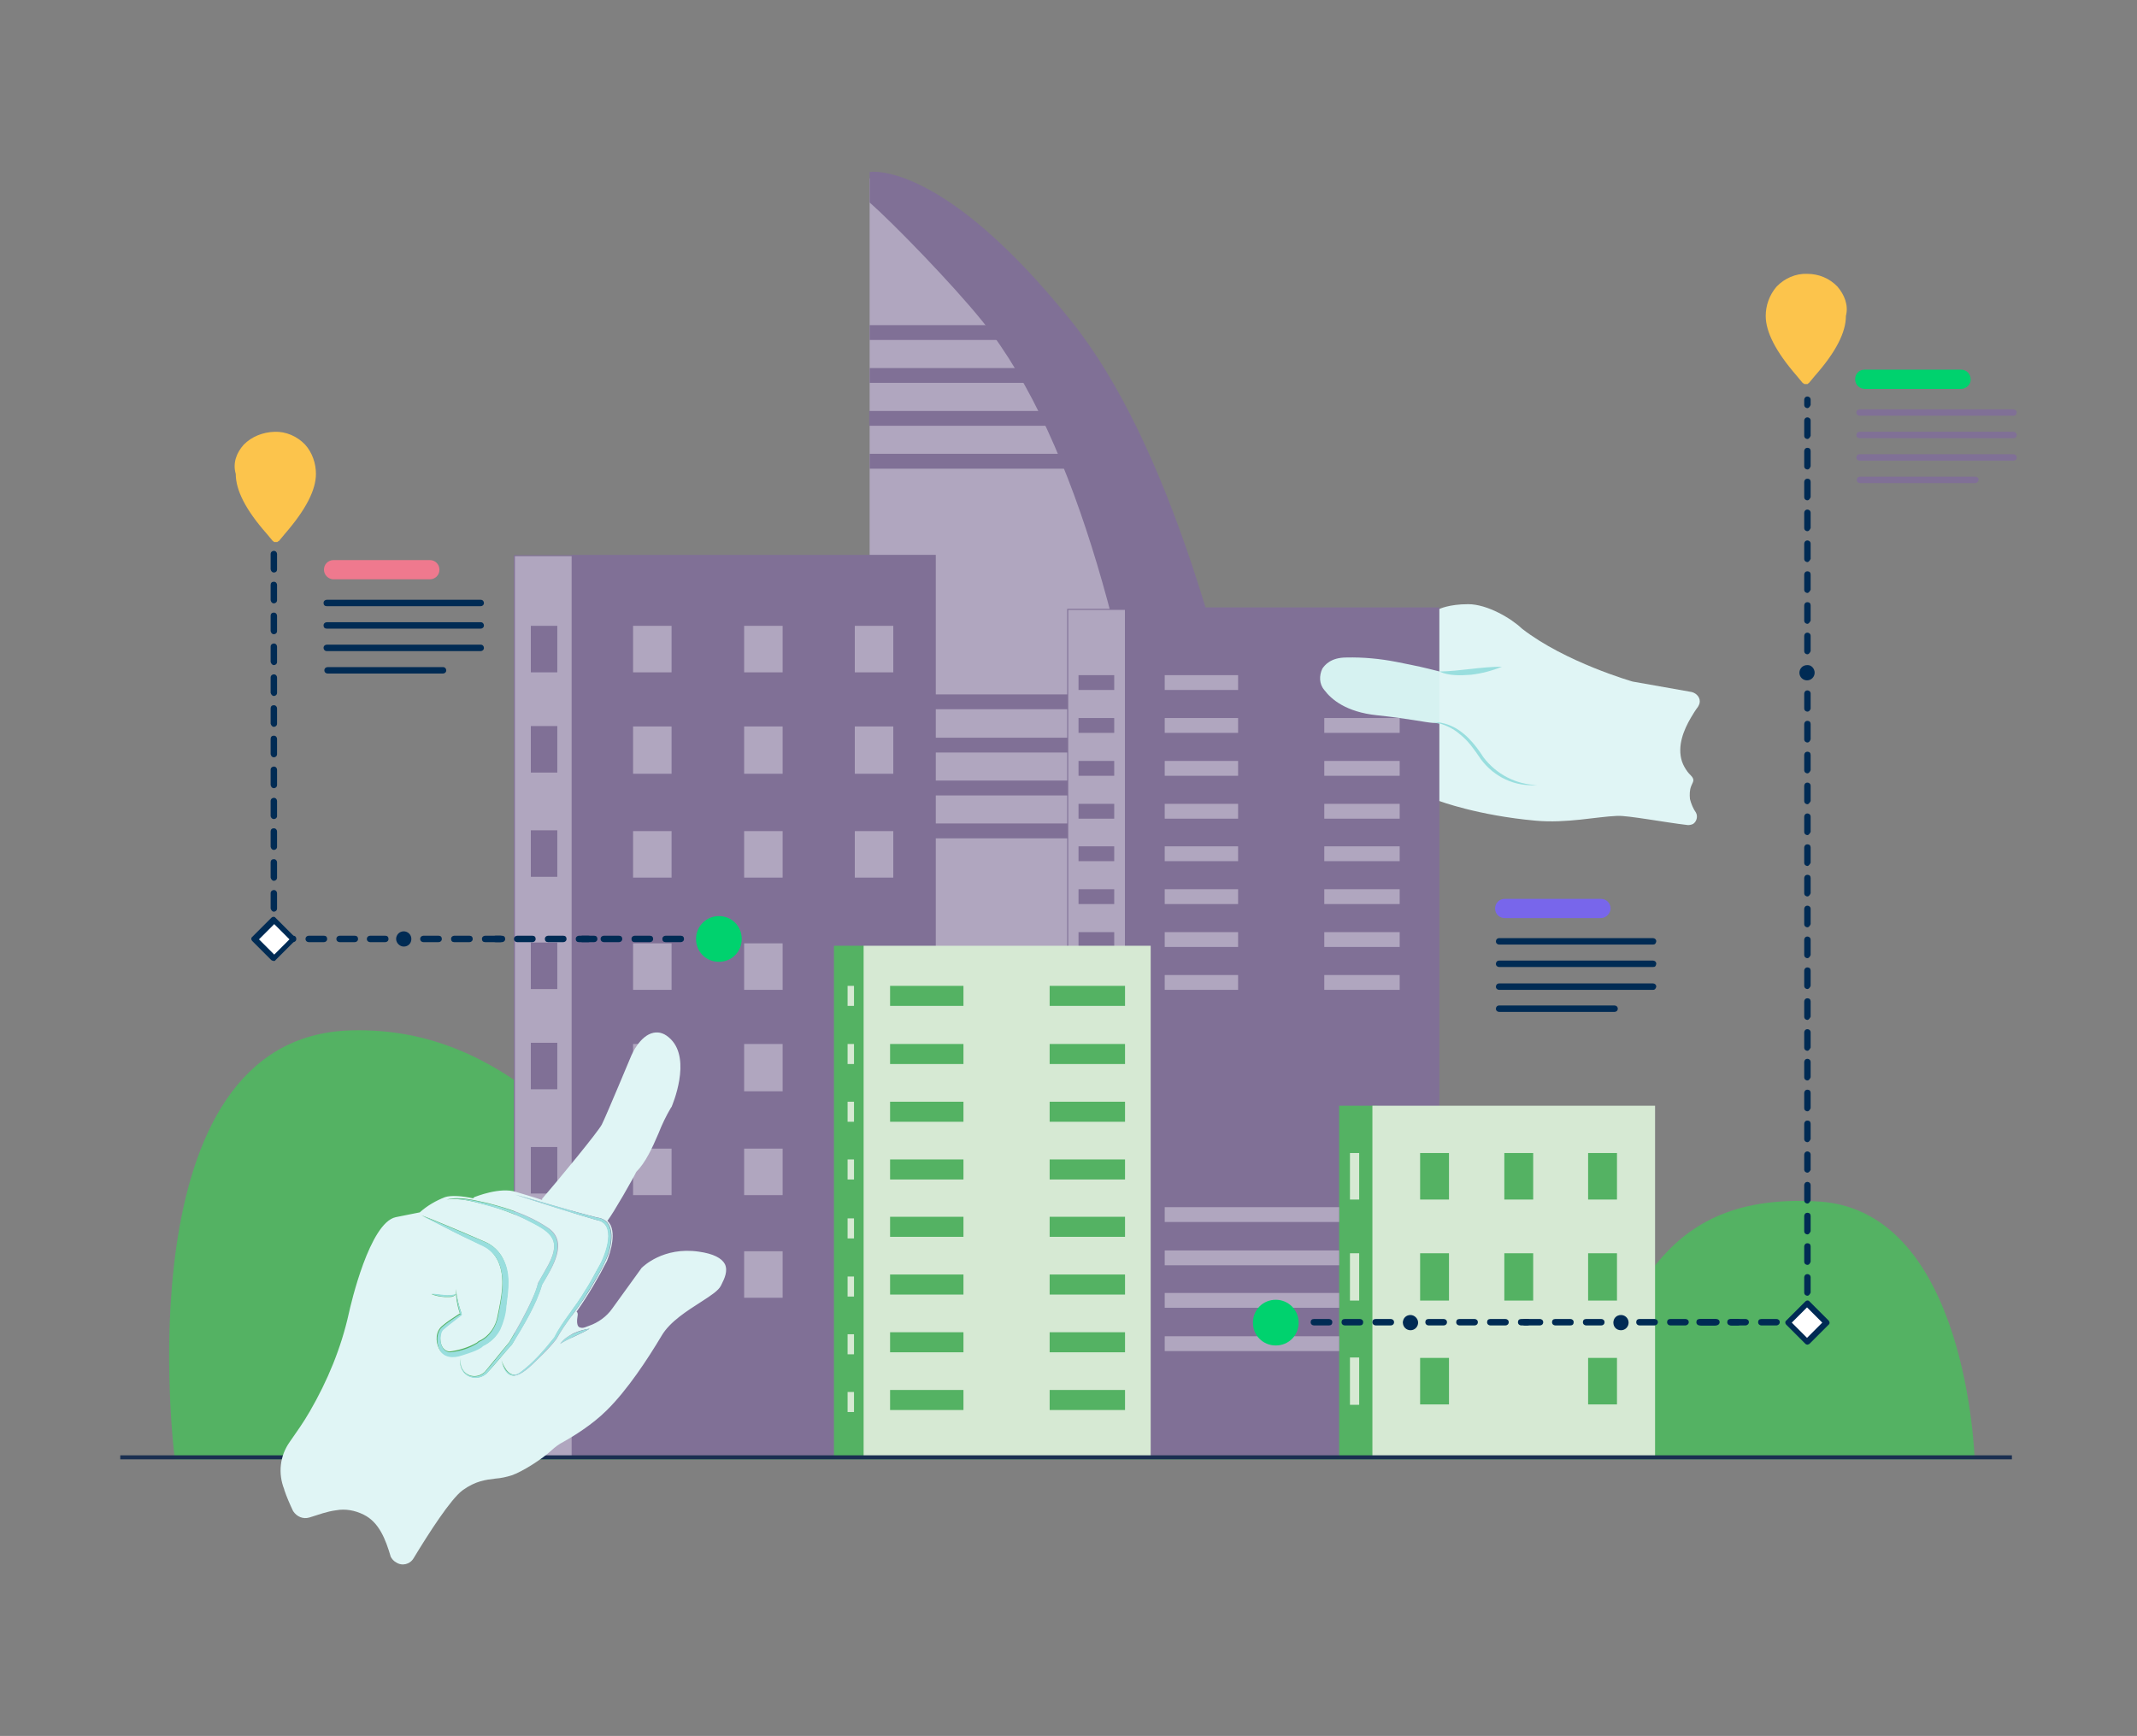 <?xml version="1.0" encoding="UTF-8"?> <svg xmlns="http://www.w3.org/2000/svg" xmlns:xlink="http://www.w3.org/1999/xlink" version="1.1" id="Layer_1" x="0px" y="0px" viewBox="0 0 533 433" style="enable-background:new 0 0 533 433;" xml:space="preserve"><rect x="0" y="0" width="533" height="433" fill="#808080" stroke="none"/> <style type="text/css"> .st0{display:none;} .st1{display:inline;fill:#D6F2F1;} .st2{display:inline;fill:#E0F5F5;} .st3{display:inline;fill:#99DEDE;} .st4{fill:#D6F2F1;} .st5{fill:#54B263;} .st6{fill:#B0A6BF;} .st7{fill:#807096;} .st8{clip-path:url(#SVGID_00000017517546003884487290000016539997102538743977_);fill:#002B54;} .st9{fill:#B0A6BF;stroke:#807096;stroke-width:0.25;stroke-miterlimit:10;} .st10{fill:#B0A6BF;stroke:#807096;stroke-width:0.25;stroke-miterlimit:10;} .st11{fill:#D6E9D3;} .st12{fill:#1A2F51;} .st13{fill:#7866EB;} .st14{fill:#002B54;} .st15{fill:#00D26E;} .st16{fill:#E0F5F5;} .st17{fill:#99DEDE;} .st18{fill:#99DFDD;} .st19{fill:#FCC44C;} .st20{fill:#FFFFFF;} .st21{fill:#EF798E;} .st22{display:inline;} </style> <g class="st0"> <path id="Path_1472_00000000187756245214154690000012086657124052360881_" class="st1" d="M115,350.1c0,0,7.7,0,10.2-6.4 c1.9-4.8,8.2-6.7,11.5-7.7c1-0.3,2-0.5,3.1-0.5c1.8-0.1,6.6-1.2,14.8-2s12.2-4.3,14-6.7c1.3-1.6,1.4-3.8,0.5-5.6 c-0.6-1-2.2-3-6.4-3c-4.5-0.1-8.9,0.3-13.3,1.2c-6.4,1.3-6.4,1.3-11.5,2.6c-5.1,1.3-16.6-1.3-16.6-1.3"></path> <path id="Path_1473_00000049915835924657940760000017228690493647042447_" class="st2" d="M130.3,304.1c-5.1,0-11.5,3.8-14.1,6.4 c-11.5,9-29.4,14.1-29.4,14.1l-15.7,2.8c-1.4,0.3-2.4,1.6-2.1,3c0.1,0.4,0.2,0.7,0.4,1c0.7,1,1.3,1.9,1.8,2.8 c2,3.4,3.7,7.7,2.4,11.7c-0.3,1-0.9,2-1.5,2.8c-0.4,0.6-1.3,1.2-1.5,1.9c-0.2,0.6,0.3,1.3,0.5,1.9c0.4,1.1,0.4,2.2,0.3,3.4 c-0.3,1.3-0.9,2.5-1.6,3.6c-0.6,1-0.3,2.4,0.7,3c0.4,0.2,0.9,0.3,1.4,0.3c6.4-0.7,15.8-2.5,18.8-2.4c5.5,0.2,13.4,2,21.7,1.3 c15.4-1.4,25.6-5.2,25.6-5.2v-51.1C138,305.4,135.4,304.1,130.3,304.1"></path> <path id="Path_1474_00000023278310281253237480000002120393002492126360_" class="st3" d="M138,322c-2.6,1.2-5.6,1.1-8.4,0.8 c-2.8-0.3-5.6-1-8.2-2.1C127,320.7,132.4,321.9,138,322"></path> <path id="Path_1475_00000129908708625451777450000004277153934162003590_" class="st3" d="M112,352.2c5.6-0.2,10.9-2.9,14.2-7.4 c2.3-3.5,5.2-7.1,9.3-8.6c1.4-0.5,2.8-0.7,4.2-0.7c-2.8,0.4-5.4,1.6-7.4,3.4c-2.2,1.8-3.7,4.1-5.3,6.4 C123.5,350.1,117.9,352.7,112,352.2"></path> </g> <path id="Path_1487_00000159433119732600625060000009029287765582429094_" class="st4" d="M891.1,258.1 C891.2,258.1,891.2,258.1,891.1,258.1c0.1,0,0.1-0.1,0.1-0.1C891.3,258.1,891,258.2,891.1,258.1"></path> <g> <g> <g> <path class="st5" d="M492.5,364H43.6c0,0-13.7-105.6,44.1-107c39.5-1,60.1,31.4,79.7,47.5c9.2,7.6,34.8,8.1,45.8,1 c13.7-8.9,23.2-26.8,51.9-26.8c42,0,55.7,45.3,78.7,61.6c12,8.5,36.5,8.8,49.5,0.5c16-10.2,16.4-43.9,60.5-41.1 C490.8,302.2,492.5,364,492.5,364z"></path> </g> </g> <path class="st6" d="M216.9,44.5v260.1h108.9c0,0-11.6-163.9-60.3-224.5C233.1,39.6,216.9,44.5,216.9,44.5z"></path> <g> <path class="st7" d="M252.3,83.3c-0.4-0.7-0.8-1.5-1-2.2h-34.4v3.7h36.4C252.9,84.3,252.6,83.8,252.3,83.3z"></path> <path class="st7" d="M258.1,91.8h-41.2v3.7h44C259.9,94.3,259,93,258.1,91.8z"></path> <path class="st7" d="M265.8,102.5h-49v3.7h51.3C267.4,104.9,266.7,103.7,265.8,102.5z"></path> <path class="st7" d="M271.7,113.2h-54.8v3.7H273C272.6,115.6,272.2,114.4,271.7,113.2z"></path> </g> <g> <path class="st7" d="M297,175.4c-1-0.7-1.7-1.5-2.2-2.2h-78v3.7h82.4C298.5,176.5,297.7,176,297,175.4z"></path> <path class="st7" d="M310.3,184h-93.4v3.7h99.6C314.4,186.5,312.4,185.2,310.3,184z"></path> <path class="st7" d="M327.8,194.7h-111v3.7H333C331.4,197.1,329.7,195.9,327.8,194.7z"></path> <path class="st7" d="M341.1,205.4H216.9v3.7H344C343.1,207.8,342.2,206.6,341.1,205.4z"></path> </g> <path class="st7" d="M267.2,80.1c-32.4-40.4-50.3-37.2-50.3-37.2v7.6c5.8,5.1,20.6,20.3,28.1,29.6c48.6,60.6,52,224.5,52,224.5 h31.3C328.2,304.6,315.8,140.7,267.2,80.1z"></path> <rect x="142.6" y="138.4" class="st7" width="90.8" height="225.2"></rect> <g> <g> <rect x="213.2" y="260.4" class="st6" width="9.6" height="11.8"></rect> <rect x="185.6" y="235.3" class="st6" width="9.6" height="11.6"></rect> <rect x="185.6" y="260.4" class="st6" width="9.6" height="11.8"></rect> <rect x="157.9" y="235.3" class="st6" width="9.6" height="11.6"></rect> <rect x="157.9" y="260.4" class="st6" width="9.6" height="11.8"></rect> </g> <g> <rect x="213.2" y="286.5" class="st6" width="9.6" height="11.6"></rect> <rect x="185.6" y="286.5" class="st6" width="9.6" height="11.6"></rect> <rect x="185.6" y="312.1" class="st6" width="9.6" height="11.6"></rect> <rect x="157.9" y="286.5" class="st6" width="9.6" height="11.6"></rect> </g> </g> <g> <g> <defs> <rect id="SVGID_1_" x="447.4" y="263.6" width="6.6" height="61"></rect> </defs> <clipPath id="SVGID_00000022541404314795409460000006086551944157380238_"> <use xlink:href="#SVGID_1_" style="overflow:visible;"></use> </clipPath> <path id="Path_1493_00000039112770737266830230000017459392660382206367_" style="clip-path:url(#SVGID_00000022541404314795409460000006086551944157380238_);fill:#002B54;" d=" M450.8,354c-0.4,0-0.8-0.3-0.8-0.8v-3.8c0-0.4,0.3-0.8,0.8-0.8c0.4,0,0.8,0.3,0.8,0.8v3.8C451.4,353.6,451.1,354,450.8,354 M450.8,346.3c-0.4,0-0.8-0.3-0.8-0.8v-3.8c0-0.4,0.3-0.8,0.8-0.8s0.8,0.3,0.8,0.8l0,0v3.8C451.4,345.9,451.1,346.3,450.8,346.3 M450.8,338.6c-0.4,0-0.8-0.3-0.8-0.8V334c0-0.4,0.3-0.8,0.8-0.8s0.8,0.3,0.8,0.8v3.8C451.4,338.3,451.1,338.6,450.8,338.6 M450.8,330.9c-0.4,0-0.8-0.3-0.8-0.8v-3.8c0-0.4,0.3-0.8,0.8-0.8c0.4,0,0.8,0.3,0.8,0.8v3.8 C451.4,330.6,451.1,330.9,450.8,330.9 M450.8,323.2c-0.4,0-0.8-0.3-0.8-0.8v-3.8c0-0.4,0.3-0.8,0.8-0.8c0.4,0,0.8,0.3,0.8,0.8 v3.8C451.4,322.9,451.1,323.2,450.8,323.2 M450.8,315.5c-0.4,0-0.8-0.3-0.8-0.8v-3.8c0-0.4,0.3-0.8,0.8-0.8s0.8,0.3,0.8,0.8v3.8 C451.4,315.3,451.1,315.5,450.8,315.5 M450.8,307.9c-0.4,0-0.8-0.3-0.8-0.8v-3.8c0-0.4,0.3-0.8,0.8-0.8s0.8,0.3,0.8,0.8v3.8 C451.4,307.6,451.1,307.9,450.8,307.9 M450.8,300.2c-0.4,0-0.8-0.3-0.8-0.8v-3.8c0-0.4,0.3-0.8,0.8-0.8c0.4,0,0.8,0.3,0.8,0.8 v3.8C451.4,299.9,451.1,300.2,450.8,300.2 M450.8,292.5c-0.4,0-0.8-0.3-0.8-0.8V288c0-0.4,0.3-0.8,0.8-0.8c0.4,0,0.8,0.3,0.8,0.8 v3.8C451.4,292.2,451.1,292.5,450.8,292.5 M450.8,284.9c-0.4,0-0.8-0.3-0.8-0.8v-3.8c0-0.4,0.3-0.8,0.8-0.8s0.8,0.3,0.8,0.8v3.8 C451.4,284.6,451.1,284.9,450.8,284.9 M450.8,277.2c-0.4,0-0.8-0.3-0.8-0.8v-3.8c0-0.4,0.3-0.8,0.8-0.8s0.8,0.3,0.8,0.8v3.8 C451.4,276.9,451.1,277.2,450.8,277.2 M450.8,269.5c-0.4,0-0.8-0.3-0.8-0.8v-3.8c0-0.4,0.3-0.8,0.8-0.8c0.4,0,0.8,0.3,0.8,0.8 v3.8C451.4,269.2,451.1,269.5,450.8,269.5"></path> </g> </g> <rect x="266.3" y="152" class="st9" width="14.4" height="211"></rect> <rect x="208" y="235.9" class="st5" width="7.6" height="127.7"></rect> <rect x="280.6" y="151.5" class="st7" width="78.4" height="212.1"></rect> <rect x="334" y="275.8" class="st5" width="9.6" height="87.7"></rect> <rect x="128.3" y="138.6" class="st10" width="14.4" height="224.8"></rect> <g> <rect x="290.5" y="301.1" class="st6" width="43.5" height="3.7"></rect> <rect x="290.5" y="311.9" class="st6" width="43.5" height="3.7"></rect> <rect x="290.5" y="322.5" class="st6" width="43.5" height="3.7"></rect> <rect x="290.5" y="333.3" class="st6" width="43.5" height="3.7"></rect> </g> <g> <rect x="290.5" y="168.4" class="st6" width="18.3" height="3.7"></rect> <rect x="330.3" y="168.4" class="st6" width="18.8" height="3.7"></rect> <rect x="290.5" y="179.1" class="st6" width="18.3" height="3.7"></rect> <rect x="330.3" y="179.1" class="st6" width="18.8" height="3.7"></rect> <rect x="290.5" y="189.8" class="st6" width="18.3" height="3.7"></rect> <rect x="330.3" y="189.8" class="st6" width="18.8" height="3.7"></rect> <rect x="290.5" y="200.5" class="st6" width="18.3" height="3.7"></rect> <rect x="269" y="168.4" class="st7" width="8.9" height="3.7"></rect> <rect x="269" y="179.1" class="st7" width="8.9" height="3.7"></rect> <rect x="269" y="189.8" class="st7" width="8.9" height="3.7"></rect> <rect x="269" y="200.5" class="st7" width="8.9" height="3.7"></rect> <rect x="269" y="211.1" class="st7" width="8.9" height="3.7"></rect> <rect x="269" y="221.8" class="st7" width="8.9" height="3.7"></rect> <rect x="269" y="232.5" class="st7" width="8.9" height="3.7"></rect> <rect x="330.3" y="200.5" class="st6" width="18.8" height="3.7"></rect> </g> <g> <rect x="290.5" y="211.1" class="st6" width="18.3" height="3.7"></rect> <rect x="330.3" y="211.1" class="st6" width="18.8" height="3.7"></rect> <rect x="290.5" y="221.8" class="st6" width="18.3" height="3.7"></rect> <rect x="330.3" y="221.8" class="st6" width="18.8" height="3.7"></rect> <rect x="290.5" y="232.5" class="st6" width="18.3" height="3.7"></rect> <rect x="330.3" y="232.5" class="st6" width="18.8" height="3.7"></rect> <rect x="290.5" y="243.2" class="st6" width="18.3" height="3.7"></rect> <rect x="330.3" y="243.2" class="st6" width="18.8" height="3.7"></rect> </g> <rect x="215.4" y="235.9" class="st11" width="71.6" height="127.7"></rect> <g> <rect x="222" y="245.9" class="st5" width="18.3" height="5"></rect> <rect x="261.8" y="245.9" class="st5" width="18.8" height="5"></rect> <rect x="222" y="260.4" class="st5" width="18.3" height="5"></rect> <rect x="261.8" y="260.4" class="st5" width="18.8" height="5"></rect> <rect x="222" y="274.8" class="st5" width="18.3" height="5"></rect> <rect x="261.8" y="274.8" class="st5" width="18.8" height="5"></rect> <rect x="222" y="289.2" class="st5" width="18.3" height="5"></rect> <rect x="211.4" y="245.9" class="st11" width="1.6" height="5"></rect> <rect x="211.4" y="260.4" class="st11" width="1.6" height="5"></rect> <rect x="211.4" y="274.8" class="st11" width="1.6" height="5"></rect> <rect x="211.4" y="289.2" class="st11" width="1.6" height="5"></rect> <rect x="211.4" y="303.9" class="st11" width="1.6" height="5"></rect> <rect x="211.4" y="318.4" class="st11" width="1.6" height="5"></rect> <rect x="211.4" y="332.8" class="st11" width="1.6" height="5"></rect> <rect x="211.4" y="347.2" class="st11" width="1.6" height="5"></rect> <rect x="261.8" y="289.2" class="st5" width="18.8" height="5"></rect> </g> <g> <rect x="222" y="303.5" class="st5" width="18.3" height="5"></rect> <rect x="261.8" y="303.5" class="st5" width="18.8" height="5"></rect> <rect x="222" y="317.9" class="st5" width="18.3" height="5"></rect> <rect x="261.8" y="317.9" class="st5" width="18.8" height="5"></rect> <rect x="222" y="332.3" class="st5" width="18.3" height="5"></rect> <rect x="261.8" y="332.3" class="st5" width="18.8" height="5"></rect> <rect x="222" y="346.7" class="st5" width="18.3" height="5"></rect> <rect x="261.8" y="346.7" class="st5" width="18.8" height="5"></rect> </g> <rect x="342.3" y="275.8" class="st11" width="70.5" height="87.7"></rect> <g> <g> <rect x="396.1" y="287.6" class="st5" width="7.2" height="11.6"></rect> <rect x="396.1" y="312.6" class="st5" width="7.2" height="11.8"></rect> <rect x="375.2" y="287.6" class="st5" width="7.2" height="11.6"></rect> <rect x="375.2" y="312.6" class="st5" width="7.2" height="11.8"></rect> <rect x="354.2" y="287.6" class="st5" width="7.2" height="11.6"></rect> <rect x="354.2" y="312.6" class="st5" width="7.2" height="11.8"></rect> <rect x="336.7" y="287.6" class="st11" width="2.3" height="11.6"></rect> <rect x="336.7" y="312.6" class="st11" width="2.3" height="11.8"></rect> <rect x="336.7" y="338.6" class="st11" width="2.3" height="11.8"></rect> </g> <g> <rect x="396.1" y="338.7" class="st5" width="7.2" height="11.6"></rect> <rect x="354.2" y="338.7" class="st5" width="7.2" height="11.6"></rect> </g> </g> <g> <g> <rect x="213.2" y="156.1" class="st6" width="9.6" height="11.6"></rect> <rect x="213.2" y="181.2" class="st6" width="9.6" height="11.8"></rect> <rect x="185.6" y="156.1" class="st6" width="9.6" height="11.6"></rect> <rect x="185.6" y="181.2" class="st6" width="9.6" height="11.8"></rect> <rect x="157.9" y="156.1" class="st6" width="9.6" height="11.6"></rect> <rect x="132.4" y="156.1" class="st7" width="6.6" height="11.6"></rect> <rect x="132.4" y="181.1" class="st7" width="6.6" height="11.6"></rect> <rect x="132.4" y="207.1" class="st7" width="6.6" height="11.6"></rect> <rect x="132.4" y="235.1" class="st7" width="6.6" height="11.6"></rect> <rect x="132.4" y="260.1" class="st7" width="6.6" height="11.6"></rect> <rect x="132.4" y="286.1" class="st7" width="6.6" height="11.6"></rect> <rect x="157.9" y="181.2" class="st6" width="9.6" height="11.8"></rect> </g> <g> <rect x="213.2" y="207.3" class="st6" width="9.6" height="11.6"></rect> <rect x="185.6" y="207.3" class="st6" width="9.6" height="11.6"></rect> <rect x="157.9" y="207.3" class="st6" width="9.6" height="11.6"></rect> </g> </g> <rect x="30" y="363" class="st12" width="471.8" height="1"></rect> <path id="Path_1459_00000167373991324312470220000008946115434589066894_" class="st13" d="M399.3,229h-24c-1.3,0-2.4-1-2.4-2.4 c0-1.3,1-2.4,2.4-2.4l0,0h24c1.3,0,2.4,1,2.4,2.4C401.7,227.8,400.6,229,399.3,229L399.3,229"></path> <path id="Path_1460_00000181781856568742520140000007945555418089368733_" class="st14" d="M412.3,235.6h-38.4 c-0.4,0-0.8-0.3-0.8-0.8c0-0.4,0.3-0.8,0.8-0.8h38.4c0.4,0,0.8,0.3,0.8,0.8C413,235.3,412.8,235.6,412.3,235.6"></path> <path id="Path_1461_00000150068502140893577180000013820036786454252717_" class="st14" d="M412.3,241.2h-38.4 c-0.4,0-0.8-0.3-0.8-0.8c0-0.4,0.3-0.8,0.8-0.8h38.4c0.4,0,0.8,0.3,0.8,0.8C413,241,412.8,241.2,412.3,241.2"></path> <path id="Path_1462_00000106119756745588233610000005745212941132176289_" class="st14" d="M412.3,246.9h-38.4 c-0.4,0-0.8-0.3-0.8-0.8c0-0.4,0.3-0.8,0.8-0.8h38.4c0.4,0,0.8,0.3,0.8,0.8C413,246.5,412.8,246.9,412.3,246.9"></path> <path id="Path_1463_00000011009676703662367530000017737733305518696127_" class="st14" d="M402.7,252.4h-28.8 c-0.4,0-0.8-0.3-0.8-0.8c0-0.4,0.3-0.8,0.8-0.8h28.8c0.4,0,0.8,0.3,0.8,0.8C403.5,252.1,403.1,252.4,402.7,252.4L402.7,252.4"></path> <path id="Path_1464_00000011725816256186553450000017440611162245395388_" class="st15" d="M489.1,97h-24c-1.3,0-2.4-1-2.4-2.4 s1-2.4,2.4-2.4h24c1.3,0,2.4,1,2.4,2.4C491.6,95.9,490.4,97,489.1,97"></path> <path id="Path_1465_00000113349243209865206680000018035196203648370108_" class="st7" d="M502.2,103.7h-38.4 c-0.4,0-0.8-0.3-0.8-0.8c0-0.4,0.3-0.8,0.8-0.8h38.4c0.4,0,0.8,0.3,0.8,0.8C503,103.3,502.7,103.7,502.2,103.7L502.2,103.7"></path> <path id="Path_1466_00000183235514219055639870000000241934395916829852_" class="st7" d="M502.2,109.3h-38.4 c-0.4,0-0.8-0.3-0.8-0.8c0-0.4,0.3-0.8,0.8-0.8h38.4c0.4,0,0.8,0.3,0.8,0.8S502.7,109.3,502.2,109.3L502.2,109.3"></path> <path id="Path_1467_00000113341892669653687450000001079992927685947061_" class="st7" d="M502.2,114.9h-38.4 c-0.4,0-0.8-0.3-0.8-0.8c0-0.4,0.3-0.8,0.8-0.8h38.4c0.4,0,0.8,0.3,0.8,0.8S502.7,114.9,502.2,114.9L502.2,114.9"></path> <path id="Path_1468_00000181087826538288259170000009661301061238186374_" class="st7" d="M492.7,120.5h-28.8 c-0.4,0-0.8-0.3-0.8-0.8c0-0.4,0.3-0.8,0.8-0.8h28.8c0.4,0,0.8,0.3,0.8,0.8C493.4,120.1,493.1,120.5,492.7,120.5L492.7,120.5"></path> <g> <path id="Path_1472_00000174585350593459427240000002734384837173729432_" class="st4" d="M374.7,166.3c0,0-10.8,2.4-15.6,1.2 c-4.8-1.2-4.8-1.2-10.8-2.4c-4.1-0.8-8.3-1.2-12.5-1.1c-3.9,0-5.4,1.9-6,2.8c-0.8,1.7-0.8,3.8,0.5,5.3c1.7,2.3,5.4,5.5,13.1,6.3 s12.2,1.8,13.9,1.9c1,0,2,0.2,2.9,0.5c3.1,0.9,9,2.7,10.8,7.2c2.3,6,9.6,6,9.6,6"></path> <path id="Path_1473_00000036966636140718847960000008375420685541489813_" class="st16" d="M366.2,150.7c-4.8,0-7.2,1.2-7.2,1.2 v47.9c0,0,9.6,3.6,24,4.9c7.8,0.7,15.2-1,20.4-1.2c2.8-0.1,11.6,1.6,17.6,2.3c0.5,0,0.9-0.1,1.3-0.3c0.9-0.6,1.2-1.9,0.7-2.8 c-0.7-1-1.2-2.2-1.5-3.4c-0.1-1.1-0.1-2.2,0.3-3.2c0.2-0.6,0.7-1.2,0.5-1.8c-0.2-0.7-1-1.2-1.4-1.8c-0.6-0.8-1.1-1.7-1.4-2.6 c-1.2-3.8,0.4-7.8,2.3-11c0.5-0.8,1-1.7,1.7-2.6c0.2-0.3,0.3-0.6,0.4-0.9c0.3-1.3-0.7-2.5-2-2.8l-14.7-2.6c0,0-16.8-4.8-27.6-13.2 C377,154.3,371,150.7,366.2,150.7"></path> <path id="Path_1474_00000075857944702422704950000007886389861542527619_" class="st17" d="M359,167.5c5.3-0.1,10.3-1.2,15.6-1.2 c-2.4,1-5.1,1.7-7.7,2C364.2,168.5,361.4,168.6,359,167.5"></path> <path id="Path_1475_00000012470047972485499240000004312238230171154859_" class="st17" d="M383.4,195.8c-5.5,0.5-10.8-2-14.1-6.5 c-1.5-2.2-2.9-4.3-5-6c-1.9-1.7-4.3-2.8-6.9-3.2c1.3,0,2.6,0.2,3.9,0.7c3.8,1.4,6.6,4.8,8.7,8.1 C373.2,193.1,378.1,195.7,383.4,195.8"></path> </g> <g> <path id="Path_1478_00000072277599601925258630000013061473614184515731_" class="st16" d="M90.7,377.8c3.9,1.9,5.5,6.3,6.7,10.3 v0.1c0.3,0.6,0.8,1.2,1.4,1.5c1.5,1,3.5,0.5,4.4-1.1c3.7-6.1,9.2-14.7,12.2-16.9c3.2-2.3,5.7-2.6,8.2-2.9c1.4-0.1,2.7-0.4,4-0.8 c2.7-0.9,7.8-4.2,9.9-6.2c1-0.9,1.9-1.6,3.1-2.2c2.5-1.4,7.2-4.3,10.7-7.8c5.2-5.1,10.3-12.9,13.7-18.6c2.1-3.6,6.5-6.3,9.9-8.5 c2.5-1.6,4.3-2.8,4.9-4l0.2-0.4c0.7-1.4,1.6-3.3,0.8-5c-0.8-1.5-2.9-2.6-6.5-3.1c-8.9-1.3-14,3.8-14.2,4c-0.1,0-0.1,0.1-0.1,0.1 l-7.3,10.1c-1.4,2-3.5,3.5-5.8,4.3c-0.4,0.1-0.7,0.3-1.1,0.4c-0.5,0.2-1,0.1-1.4-0.1c-0.5-0.4-0.6-1.4-0.3-3.1 c0-0.3-0.1-0.6-0.3-0.8l0.2-0.2c2.8-4,5.2-8.1,7.4-12.4c0.1-0.3,2.4-5.7,0.9-8.9c-0.2-0.4-0.5-0.8-0.8-1.1 c1.5-1.9,6.5-10.7,7.2-12.2c2.3-2.3,4-6,5.5-9.5c0.9-2.3,1.9-4.4,3.2-6.6c0.1,0,0.1-0.1,0.1-0.1c0.2-0.5,5-11.7-0.2-16.9 c-1.4-1.4-2.8-1.9-4.3-1.6c-3.4,0.7-5.4,5.4-5.5,5.6s-6.2,14.9-7.4,17.3c-1,1.9-10.9,13.9-14.7,18.3c-0.2,0.1-0.2,0.3-0.2,0.5 c-2.4-0.8-4.9-1.5-6.5-2c-4-1.3-10.1,1.2-10.4,1.3c-0.1,0.1-0.2,0.2-0.3,0.3c-2.7-0.6-5.5-0.8-7-0.3c-2.3,0.9-4.4,2.1-6.3,3.8 l-6,1.2c-6.5,1.4-11.2,21.7-11.7,24c-1.9,8.6-5.3,16.8-9.7,24.4c-1.6,2.8-3.4,5.3-5,7.6c-2.5,3.5-3,7.9-1.4,11.9v0.1 c0.6,1.8,1.4,3.6,2.2,5.3c0.9,1.4,2.5,2.1,4.1,1.6c2.3-0.7,4.3-1.5,6.7-1.8C86.1,376.3,88.5,376.7,90.7,377.8 M147.1,331.4 c-2.3,1.4-5,2.3-7.4,3.8C141.4,332.9,144.4,331.8,147.1,331.4 M135.4,337.8c-3.6,3.4-8.3,9.2-10.3,1.5c0-0.2-0.1-0.4-0.1-0.6 c0,0.2,0,0.4,0.1,0.6c0.7,2.1,2.3,4.7,4.6,3.1c3.3-2.4,6-5.6,8.6-8.8c1.9-3.9,5.4-7.7,7.7-11.7c1.3-1.9,2.3-4.1,3.5-6.1 c1.7-2.9,4.5-10.7-0.7-11.5c-4.6-1.3-15.4-4.7-20.2-6.3c6.8,1.8,13.5,4,20.4,5.7c4.5,0.6,3.8,6,2.7,9.2c-1.3,3.3-3.2,6.4-5,9.4 c-2.5,4.1-5.7,7.6-7.9,11.7C137.7,335.4,136.6,336.6,135.4,337.8 M121.3,342.6c-3,2.5-7.3,0-6.4-3.9c-0.7,3.7,3.2,6,6,3.5 c1.7-2,4.3-5.3,6.1-7.4c2.1-3.6,4.1-7.1,5.8-10.9c0.6-1.3,1.1-2.5,1.4-3.9c0.9-1.6,1.8-3.1,2.6-4.6c3.5-6.7,0.1-8.4-5.5-11.2 c-3.1-1.4-6.4-2.7-9.7-3.6c-3.3-0.8-6.8-1.9-10.2-1.4c3.4-0.9,6.9,0.2,10.3,0.9c5,1.3,10.1,2.9,14.6,5.9 c5.9,3.5,1.4,10.2-1.1,14.4c-1.4,4.9-4.6,10.2-7.5,14.9C125.8,337.4,123.3,340.6,121.3,342.6 M115.4,308.3 c-3.5-1.7-6.8-3.5-10.3-5.2c3.6,1.4,7.1,2.9,10.7,4.4l5.3,2.3c1.8,0.8,3.4,2.3,4.3,4.1c1.9,3.7,1.3,7.9,0.8,11.8 c-0.2,2-0.7,4-1.5,5.8c-1,1.9-2.5,3.4-4.4,4.2c-1.5,1.2-3.4,1.6-5.2,2.2c-2,0.7-4.5,0.7-5.6-1.5c-0.9-1.8-0.9-4.3,0.8-5.7 c1.4-1.2,2.9-2.1,4.4-3.1c-0.7-2-1-4.1-1-6.1c0.2,2.1,0.7,4.1,1.4,6.1c0,0.1,0,0.2-0.1,0.3c-1.4,1.1-3,2.2-4.3,3.4 c-0.3,0.3-0.6,0.6-0.7,1c-0.5,1.7-0.1,4.6,2.1,4.8c2.4-0.3,4.7-1,6.8-2.2c0.3-0.2,0.4-0.4,0.7-0.5c2.4-1.1,4.1-3.6,4.5-6.2 c0.9-4.4,2.1-9.4,0.1-13.7c-0.8-1.6-2-3-3.7-3.8L115.4,308.3 M107.6,322.8c2,0,4.2,0.8,6.2,0c-0.4,0.4-0.9,0.7-1.4,0.7 C110.7,323.6,109.1,323.4,107.6,322.8"></path> <path id="Path_1479_00000134953846070203081690000003354665968914052761_" class="st18" d="M112.4,323.4c0.6,0,1.1-0.3,1.4-0.7 c-1.9,0.8-4.1,0-6.2,0C109.1,323.3,110.7,323.6,112.4,323.4"></path> <path id="Path_1480_00000136376167389957358970000014408001624941278643_" class="st18" d="M120.5,335.6l-0.3,0.1h0.1 C120.4,335.7,120.4,335.6,120.5,335.6"></path> <path id="Path_1481_00000154420320472528931890000007449430781123651764_" class="st18" d="M114.8,327.8l0.1-0.3l-0.2,0.1 C114.8,327.7,114.8,327.7,114.8,327.8"></path> <path id="Path_1482_00000063601012912797126450000016475994986783552958_" class="st17" d="M115.8,307.6c-3.6-1.5-7.1-3-10.7-4.4 c3.5,1.7,6.8,3.5,10.3,5.2l5.2,2.5c1.6,0.8,2.9,2.1,3.7,3.8c1.9,4.2,0.8,9.3-0.1,13.7c-0.5,2.6-2.1,5.1-4.5,6.2 c-0.3,0.1-0.4,0.3-0.7,0.5c-2.1,1.3-4.4,2-6.8,2.2c-2.2-0.2-2.7-3.1-2.1-4.8c0.1-0.4,0.4-0.8,0.7-1c1.4-1.2,2.9-2.3,4.3-3.4 c0.1-0.1,0.1-0.2,0.1-0.3c-0.7-1.9-1.3-4-1.4-6.1c0,2.1,0.4,4.1,1,6.1l0.2-0.1l-0.1,0.3c-0.1-0.1-0.1-0.1-0.1-0.2 c-1.5,1-3,1.9-4.4,3.1c-1.6,1.3-1.6,3.9-0.8,5.7c1.1,2.2,3.6,2.2,5.6,1.5c1.8-0.6,3.7-1.1,5.2-2.2h-0.1l0.3-0.2 c-0.1,0-0.1,0.1-0.2,0.1c1.9-0.9,3.5-2.4,4.4-4.2c0.8-1.8,1.4-3.8,1.5-5.8c0.5-4,1.2-8.1-0.8-11.8c-0.9-1.8-2.4-3.3-4.3-4.1 L115.8,307.6z"></path> <path id="Path_1483_00000013890485239440474060000004677862576634300313_" class="st17" d="M129.6,342.4c-2.3,1.6-4-1-4.6-3 c2,7.6,6.8,1.8,10.3-1.6c1.2-1.3,2.3-2.4,3.4-3.8c2.3-4.1,5.5-7.6,7.9-11.7c1.8-3,3.8-6.1,5-9.4c1.1-3.2,1.8-8.6-2.7-9.2 c-6.8-1.7-13.5-3.9-20.4-5.7c4.7,1.5,15.5,5,20.2,6.3c5.2,0.8,2.4,8.5,0.7,11.5c-1.1,2-2.2,4.1-3.5,6.1c-2.3,4-5.7,7.7-7.7,11.7 C135.6,336.9,132.9,340,129.6,342.4"></path> <path id="Path_1484_00000069365608983857134210000003754556910719014799_" class="st18" d="M125,339.4c0-0.2-0.1-0.4-0.1-0.6 C124.9,339,124.9,339.2,125,339.4"></path> <path id="Path_1485_00000181079452844686481520000001115226059456745857_" class="st17" d="M120.9,342.3c-2.7,2.5-6.7,0.2-5.9-3.5 c-1.1,3.9,3.3,6.4,6.3,3.9c1.9-2.1,4.4-5.2,6.4-7.3c2.8-4.6,6.1-10,7.5-14.9c2.3-4.1,6.8-10.9,1.1-14.4c-4.3-2.9-9.5-4.6-14.6-5.9 c-3.3-0.7-6.8-1.7-10.3-0.9c3.5-0.7,6.9,0.5,10.2,1.4c3.4,0.9,6.7,2,9.7,3.6c5.5,2.8,9,4.5,5.5,11.2c-0.8,1.5-1.8,3-2.6,4.6 c-0.4,1.4-0.9,2.6-1.4,3.9c-1.7,3.8-3.7,7.4-5.8,10.9C125.3,336.9,122.8,340.2,120.9,342.3"></path> <path id="Path_1486_00000157275122113907715900000004390184303028365240_" class="st17" d="M147.1,331.4c-2.7,0.5-5.6,1.5-7.4,3.8 C142.1,333.7,144.7,332.8,147.1,331.4"></path> </g> <path id="Path_1488_00000054955149313351384320000006232705150893071791_" class="st14" d="M353.7,329.9c0,1-0.8,1.9-1.9,1.9 c-1,0-1.9-0.8-1.9-1.9s0.8-1.9,1.9-1.9l0,0C352.8,328,353.7,328.9,353.7,329.9L353.7,329.9"></path> <path id="Path_1457_00000119076156164498103590000007764002196933756809_" class="st19" d="M458.3,71.5c-2-2.1-4.7-3.2-7.6-3.2l0,0 c-2.8-0.1-5.6,1.1-7.6,3.2c-1.8,2.1-2.7,4.7-2.7,7.3c0,4,2.5,8.9,7.7,14.9l0,0c0.1,0.1,0.9,1.1,1.5,1.8l0,0c0,0,0,0,0.1,0.1h0.1 l0,0l0,0l0,0c0,0,0.1,0,0.1,0.1l0,0c0,0,0.1,0,0.1,0.1l0,0h0.1l0,0h0.1l0,0h0.1l0,0h0.1l0,0h0.1l0,0h0.1l0,0h0.1l0,0h0.1l0,0 c0,0,0.1,0,0.1-0.1l0,0c0,0,0.1,0,0.1-0.1l0,0l0,0l0,0c0,0,0,0,0.1,0c0,0,0,0,0.1-0.1l0,0l1.5-1.8l0,0c5.2-5.9,7.7-10.8,7.7-14.9 C461.1,76.1,460,73.5,458.3,71.5"></path> <path id="Path_1470_00000134248619368561199550000016244944696912327598_" class="st15" d="M323.9,329.9c0,3.2-2.5,5.7-5.7,5.7 s-5.7-2.5-5.7-5.7s2.5-5.7,5.7-5.7C321.3,324.2,323.9,326.7,323.9,329.9L323.9,329.9"></path> <path id="Path_1471_00000147215609233278944730000008806459749973446305_" class="st14" d="M450.8,163.2c-0.4,0-0.8-0.3-0.8-0.8 v-3.8c0-0.4,0.3-0.8,0.8-0.8c0.4,0,0.8,0.3,0.8,0.8v3.8C451.4,162.9,451.1,163.2,450.8,163.2 M450.8,155.6c-0.4,0-0.8-0.3-0.8-0.8 V151c0-0.4,0.3-0.8,0.8-0.8s0.8,0.3,0.8,0.8v3.8C451.4,155.2,451.1,155.6,450.8,155.6 M450.8,147.9c-0.4,0-0.8-0.3-0.8-0.8v-3.8 c0-0.4,0.3-0.8,0.8-0.8s0.8,0.3,0.8,0.8v3.8C451.4,147.5,451.1,147.9,450.8,147.9 M450.8,140.2c-0.4,0-0.8-0.3-0.8-0.8v-3.8 c0-0.4,0.3-0.8,0.8-0.8c0.4,0,0.8,0.3,0.8,0.8v3.8C451.4,139.8,451.1,140.2,450.8,140.2 M450.8,132.5c-0.4,0-0.8-0.3-0.8-0.8v-3.8 c0-0.4,0.3-0.8,0.8-0.8c0.4,0,0.8,0.3,0.8,0.8v3.8C451.4,132.2,451.1,132.5,450.8,132.5 M450.8,124.8c-0.4,0-0.8-0.3-0.8-0.8v-3.8 c0-0.4,0.3-0.8,0.8-0.8s0.8,0.3,0.8,0.8v3.8C451.4,124.5,451.1,124.8,450.8,124.8 M450.8,117.1c-0.4,0-0.8-0.3-0.8-0.8v-3.8 c0-0.4,0.3-0.8,0.8-0.8s0.8,0.3,0.8,0.8v3.8C451.4,116.9,451.1,117.1,450.8,117.1 M450.8,109.5c-0.4,0-0.8-0.3-0.8-0.8v-3.8 c0-0.4,0.3-0.8,0.8-0.8c0.4,0,0.8,0.3,0.8,0.8v3.8C451.4,109.2,451.1,109.5,450.8,109.5 M450.8,101.8c-0.4,0-0.8-0.3-0.8-0.8l0,0 v-1.3c0-0.4,0.3-0.8,0.8-0.8c0.4,0,0.8,0.3,0.8,0.8v1.3C451.4,101.5,451.1,101.8,450.8,101.8"></path> <path id="Path_1489_00000026134493478658270680000016830732976315485629_" class="st14" d="M452.6,167.8c0,1-0.8,1.9-1.9,1.9 c-1,0-1.9-0.8-1.9-1.9c0-1,0.8-1.9,1.9-1.9C451.8,165.8,452.6,166.8,452.6,167.8L452.6,167.8"></path> <path id="Path_1490_00000154386478055170482900000010010936354828410553_" class="st14" d="M352.4,330.6h-1.6 c-0.4,0-0.8-0.3-0.8-0.8s0.3-0.8,0.8-0.8h1.6c0.4,0,0.8,0.3,0.8,0.8S352.8,330.6,352.4,330.6L352.4,330.6 M346.9,330.6h-3.8 c-0.4,0-0.8-0.3-0.8-0.8s0.3-0.8,0.8-0.8h3.8c0.4,0,0.8,0.3,0.8,0.8S347.3,330.6,346.9,330.6 M339.2,330.6h-3.8 c-0.4,0-0.8-0.3-0.8-0.8s0.3-0.8,0.8-0.8h3.8c0.4,0,0.8,0.3,0.8,0.8S339.7,330.6,339.2,330.6 M331.5,330.6h-3.8 c-0.4,0-0.8-0.3-0.8-0.8s0.3-0.8,0.8-0.8h3.8c0.4,0,0.8,0.3,0.8,0.8S332,330.6,331.5,330.6"></path> <path id="Path_1491_00000124143864422494683470000013150075247717439623_" class="st14" d="M381,330.6h-1.6c-0.4,0-0.8-0.3-0.8-0.8 s0.3-0.8,0.8-0.8h1.6c0.4,0,0.8,0.3,0.8,0.8S381.3,330.6,381,330.6 M375.5,330.6h-3.8c-0.4,0-0.8-0.3-0.8-0.8s0.3-0.8,0.8-0.8h3.8 c0.4,0,0.8,0.3,0.8,0.8S375.9,330.6,375.5,330.6 M367.8,330.6H364c-0.4,0-0.8-0.3-0.8-0.8s0.3-0.8,0.8-0.8h3.8 c0.4,0,0.8,0.3,0.8,0.8S368.2,330.6,367.8,330.6L367.8,330.6 M360.1,330.6h-3.8c-0.4,0-0.8-0.3-0.8-0.8s0.3-0.8,0.8-0.8h3.8 c0.4,0,0.8,0.3,0.8,0.8S360.5,330.6,360.1,330.6"></path> <path id="Path_1488_00000150798863377658250350000017518096527260604831_" class="st14" d="M406.2,329.9c0,1-0.8,1.9-1.9,1.9 s-1.9-0.8-1.9-1.9s0.8-1.9,1.9-1.9l0,0C405.4,328,406.2,328.9,406.2,329.9L406.2,329.9"></path> <path id="Path_1490_00000154385969722810500540000005913430248987227779_" class="st14" d="M404.9,330.6h-1.6 c-0.4,0-0.8-0.3-0.8-0.8s0.3-0.8,0.8-0.8h1.6c0.4,0,0.8,0.3,0.8,0.8S405.4,330.6,404.9,330.6L404.9,330.6 M399.4,330.6h-3.8 c-0.4,0-0.8-0.3-0.8-0.8s0.3-0.8,0.8-0.8h3.8c0.4,0,0.8,0.3,0.8,0.8S399.8,330.6,399.4,330.6 M391.7,330.6h-3.8 c-0.4,0-0.8-0.3-0.8-0.8s0.3-0.8,0.8-0.8h3.8c0.4,0,0.8,0.3,0.8,0.8S392.2,330.6,391.7,330.6 M384.1,330.6h-3.8 c-0.4,0-0.8-0.3-0.8-0.8s0.3-0.8,0.8-0.8h3.8c0.4,0,0.8,0.3,0.8,0.8S384.5,330.6,384.1,330.6"></path> <path id="Path_1491_00000045597305533130523400000012130577821469407669_" class="st14" d="M433.5,330.6h-1.6 c-0.4,0-0.8-0.3-0.8-0.8s0.3-0.8,0.8-0.8h1.6c0.4,0,0.8,0.3,0.8,0.8S433.9,330.6,433.5,330.6 M428.1,330.6h-3.8 c-0.4,0-0.8-0.3-0.8-0.8s0.3-0.8,0.8-0.8h3.8c0.4,0,0.8,0.3,0.8,0.8S428.4,330.6,428.1,330.6 M420.4,330.6h-3.8 c-0.4,0-0.8-0.3-0.8-0.8s0.3-0.8,0.8-0.8h3.8c0.4,0,0.8,0.3,0.8,0.8S420.7,330.6,420.4,330.6L420.4,330.6 M412.7,330.6h-3.8 c-0.4,0-0.8-0.3-0.8-0.8s0.3-0.8,0.8-0.8h3.8c0.4,0,0.8,0.3,0.8,0.8S413,330.6,412.7,330.6"></path> <path id="Path_1491_00000066503766102693125930000011898597813469881786_" class="st14" d="M448.5,330.6h-1.6 c-0.4,0-0.8-0.3-0.8-0.8s0.3-0.8,0.8-0.8h1.6c0.4,0,0.8,0.3,0.8,0.8S448.9,330.6,448.5,330.6 M443.1,330.6h-3.8 c-0.4,0-0.8-0.3-0.8-0.8s0.3-0.8,0.8-0.8h3.8c0.4,0,0.8,0.3,0.8,0.8S443.4,330.6,443.1,330.6 M435.4,330.6h-3.8 c-0.4,0-0.8-0.3-0.8-0.8s0.3-0.8,0.8-0.8h3.8c0.4,0,0.8,0.3,0.8,0.8S435.7,330.6,435.4,330.6L435.4,330.6 M427.7,330.6h-3.8 c-0.4,0-0.8-0.3-0.8-0.8s0.3-0.8,0.8-0.8h3.8c0.4,0,0.8,0.3,0.8,0.8S428.1,330.6,427.7,330.6"></path> <rect id="Rectangle_732_00000050657262115683899900000017762478493545885604_" x="447.3" y="326.5" transform="matrix(0.707 -0.707 0.707 0.707 -101.263 415.291)" class="st20" width="6.8" height="6.8"></rect> <path id="Path_1492_00000028296604023620072000000010116687394929523901_" class="st14" d="M450.8,335.4c-0.2,0-0.4-0.1-0.5-0.2 l-4.8-4.8c-0.3-0.3-0.3-0.8,0-1l4.8-4.8c0.3-0.3,0.8-0.3,1,0l0,0l4.8,4.8c0.3,0.3,0.3,0.8,0,1l-4.8,4.8 C451.1,335.3,450.9,335.4,450.8,335.4 M446.9,329.9l3.8,3.8l3.8-3.8l-3.8-3.8L446.9,329.9z"></path> <path id="Path_1493_00000007399609386725342450000002267167873882890661_" class="st14" d="M450.8,262.1c-0.4,0-0.8-0.3-0.8-0.8 v-3.8c0-0.4,0.3-0.8,0.8-0.8c0.4,0,0.8,0.3,0.8,0.8v3.8C451.4,261.7,451.1,262.1,450.8,262.1 M450.8,254.4c-0.4,0-0.8-0.3-0.8-0.8 v-3.8c0-0.4,0.3-0.8,0.8-0.8s0.8,0.3,0.8,0.8l0,0v3.8C451.4,254,451.1,254.4,450.8,254.4 M450.8,246.7c-0.4,0-0.8-0.3-0.8-0.8v-3.8 c0-0.4,0.3-0.8,0.8-0.8s0.8,0.3,0.8,0.8v3.8C451.4,246.4,451.1,246.7,450.8,246.7 M450.8,239c-0.4,0-0.8-0.3-0.8-0.8v-3.8 c0-0.4,0.3-0.8,0.8-0.8c0.4,0,0.8,0.3,0.8,0.8v3.8C451.4,238.7,451.1,239,450.8,239 M450.8,231.3c-0.4,0-0.8-0.3-0.8-0.8v-3.8 c0-0.4,0.3-0.8,0.8-0.8c0.4,0,0.8,0.3,0.8,0.8v3.8C451.4,231,451.1,231.3,450.8,231.3 M450.8,223.6c-0.4,0-0.8-0.3-0.8-0.8V219 c0-0.4,0.3-0.8,0.8-0.8s0.8,0.3,0.8,0.8v3.8C451.4,223.3,451.1,223.6,450.8,223.6 M450.8,216c-0.4,0-0.8-0.3-0.8-0.8v-3.8 c0-0.4,0.3-0.8,0.8-0.8s0.8,0.3,0.8,0.8v3.8C451.4,215.6,451.1,216,450.8,216 M450.8,208.3c-0.4,0-0.8-0.3-0.8-0.8v-3.8 c0-0.4,0.3-0.8,0.8-0.8c0.4,0,0.8,0.3,0.8,0.8v3.8C451.4,207.9,451.1,208.3,450.8,208.3 M450.8,200.6c-0.4,0-0.8-0.3-0.8-0.8V196 c0-0.4,0.3-0.8,0.8-0.8c0.4,0,0.8,0.3,0.8,0.8v3.8C451.4,200.2,451.1,200.6,450.8,200.6 M450.8,192.9c-0.4,0-0.8-0.3-0.8-0.8v-3.8 c0-0.4,0.3-0.8,0.8-0.8s0.8,0.3,0.8,0.8v3.8C451.4,192.6,451.1,192.9,450.8,192.9 M450.8,185.2c-0.4,0-0.8-0.3-0.8-0.8v-3.8 c0-0.4,0.3-0.8,0.8-0.8s0.8,0.3,0.8,0.8v3.8C451.4,185,451.1,185.2,450.8,185.2 M450.8,177.5c-0.4,0-0.8-0.3-0.8-0.8V173 c0-0.4,0.3-0.8,0.8-0.8c0.4,0,0.8,0.3,0.8,0.8v3.8C451.4,177.3,451.1,177.5,450.8,177.5"></path> <path id="Path_1459_00000003084681992201378350000006162594313666337465_" class="st21" d="M83.2,144.5L83.2,144.5 c-1.3,0-2.4-1.1-2.4-2.4c0-1.4,1.1-2.4,2.4-2.4h24l0,0c1.4,0,2.4,1.1,2.4,2.4c0,1.4-1.1,2.4-2.4,2.4H83.2"></path> <path id="Path_1460_00000045582446033946536880000002437117720829779612_" class="st14" d="M81.5,151.2c-0.5,0-0.8-0.3-0.8-0.8 s0.4-0.8,0.8-0.8h38.4c0.5,0,0.8,0.4,0.8,0.8c0,0.5-0.4,0.8-0.8,0.8H81.5"></path> <path id="Path_1461_00000183248918945825166380000011290823971224521135_" class="st14" d="M81.5,156.8c-0.5,0-0.8-0.3-0.8-0.8 s0.4-0.8,0.8-0.8h38.4c0.5,0,0.8,0.4,0.8,0.8c0,0.5-0.4,0.8-0.8,0.8H81.5"></path> <path id="Path_1462_00000175310669892370777670000011364618611836094365_" class="st14" d="M81.5,162.4c-0.5,0-0.8-0.4-0.8-0.8 c0-0.5,0.4-0.8,0.8-0.8h38.4c0.5,0,0.8,0.4,0.8,0.8c0,0.5-0.4,0.8-0.8,0.8H81.5"></path> <path id="Path_1463_00000041281925941464592150000004576402037415249310_" class="st14" d="M81.7,168L81.7,168 c-0.4,0-0.8-0.3-0.8-0.8s0.4-0.8,0.8-0.8h28.8c0.5,0,0.8,0.4,0.8,0.8c0,0.5-0.4,0.8-0.8,0.8H81.7"></path> <path id="Path_1488_00000029756153997384312910000017841676568457814918_" class="st14" d="M98.8,234.2L98.8,234.2 c0-1,0.8-1.9,1.9-1.9l0,0c1,0,1.9,0.8,1.9,1.9s-0.8,1.9-1.9,1.9C99.7,236.1,98.8,235.2,98.8,234.2"></path> <path id="Path_1457_00000031893508540194713810000000454906064219782815_" class="st19" d="M60.8,110.9c-1.8,2-2.8,4.6-2,7.3 c0,4.1,2.5,9,7.7,14.9l0,0l1.5,1.8l0,0c0.1,0.1,0.1,0.1,0.1,0.1c0.1,0,0.1,0,0.1,0l0,0l0,0l0,0c0,0.1,0.1,0.1,0.1,0.1l0,0 c0,0.1,0.1,0.1,0.1,0.1l0,0h0.1l0,0h0.1l0,0h0.1l0,0h0.1l0,0h0.1l0,0H69l0,0h0.1l0,0h0.1l0,0c0-0.1,0.1-0.1,0.1-0.1l0,0 c0-0.1,0.1-0.1,0.1-0.1l0,0l0,0l0,0h0.1c0.1-0.1,0.1-0.1,0.1-0.1l0,0c0.6-0.7,1.4-1.7,1.5-1.8l0,0c5.2-6,7.7-10.9,7.7-14.9 c0-2.6-0.9-5.3-2.7-7.3c-2-2.1-4.8-3.3-7.6-3.2l0,0C65.5,107.8,62.8,108.9,60.8,110.9"></path> <path id="Path_1470_00000049185950721785766680000007600597205960920973_" class="st15" d="M173.6,234.2L173.6,234.2 c0-3.2,2.6-5.7,5.7-5.7c3.2,0,5.7,2.5,5.7,5.7s-2.5,5.7-5.7,5.7S173.6,237.4,173.6,234.2"></path> <path id="Path_1490_00000101072182853329561280000002505039517239008940_" class="st14" d="M100.1,235L100.1,235 c-0.5,0-0.8-0.3-0.8-0.8s0.4-0.8,0.8-0.8h1.6c0.5,0,0.8,0.3,0.8,0.8s-0.4,0.8-0.8,0.8H100.1 M105.6,235c-0.4,0-0.8-0.3-0.8-0.8 s0.4-0.8,0.8-0.8h3.8c0.5,0,0.8,0.3,0.8,0.8s-0.4,0.8-0.8,0.8H105.6 M113.3,235c-0.5,0-0.8-0.3-0.8-0.8s0.4-0.8,0.8-0.8h3.8 c0.5,0,0.8,0.3,0.8,0.8s-0.4,0.8-0.8,0.8H113.3 M121,235c-0.5,0-0.8-0.3-0.8-0.8s0.4-0.8,0.8-0.8h3.8c0.5,0,0.8,0.3,0.8,0.8 s-0.4,0.8-0.8,0.8H121"></path> <path id="Path_1490_00000160180705213181650700000014239049858214430376_" class="st14" d="M123.6,235L123.6,235 c-0.5,0-0.8-0.3-0.8-0.8s0.4-0.8,0.8-0.8h1.6c0.5,0,0.8,0.3,0.8,0.8s-0.4,0.8-0.8,0.8H123.6 M129,235c-0.4,0-0.8-0.3-0.8-0.8 s0.4-0.8,0.8-0.8h3.8c0.5,0,0.8,0.3,0.8,0.8s-0.4,0.8-0.8,0.8H129 M136.7,235c-0.5,0-0.8-0.3-0.8-0.8s0.4-0.8,0.8-0.8h3.8 c0.5,0,0.8,0.3,0.8,0.8s-0.4,0.8-0.8,0.8H136.7 M144.4,235c-0.5,0-0.8-0.3-0.8-0.8s0.4-0.8,0.8-0.8h3.8c0.5,0,0.8,0.3,0.8,0.8 s-0.4,0.8-0.8,0.8H144.4"></path> <path id="Path_1490_00000111903032522601572330000006139315516152983952_" class="st14" d="M145.2,235L145.2,235 c-0.5,0-0.8-0.3-0.8-0.8s0.4-0.8,0.8-0.8h1.6c0.5,0,0.8,0.3,0.8,0.8s-0.4,0.8-0.8,0.8H145.2 M150.6,235c-0.4,0-0.8-0.3-0.8-0.8 s0.4-0.8,0.8-0.8h3.8c0.5,0,0.8,0.3,0.8,0.8s-0.4,0.8-0.8,0.8H150.6 M158.3,235c-0.5,0-0.8-0.3-0.8-0.8s0.4-0.8,0.8-0.8h3.8 c0.5,0,0.8,0.3,0.8,0.8s-0.4,0.8-0.8,0.8H158.3 M166,235c-0.5,0-0.8-0.3-0.8-0.8s0.4-0.8,0.8-0.8h3.8c0.5,0,0.8,0.3,0.8,0.8 s-0.4,0.8-0.8,0.8H166"></path> <path id="Path_1491_00000083053353865603898970000003978248166792172424_" class="st14" d="M71.5,235c-0.4,0-0.8-0.3-0.8-0.8 s0.4-0.8,0.8-0.8h1.6c0.5,0,0.8,0.3,0.8,0.8s-0.4,0.8-0.8,0.8H71.5 M77,235c-0.4,0-0.8-0.3-0.8-0.8s0.4-0.8,0.8-0.8h3.8 c0.5,0,0.8,0.3,0.8,0.8s-0.4,0.8-0.8,0.8H77 M84.7,235L84.7,235c-0.4,0-0.8-0.3-0.8-0.8s0.4-0.8,0.8-0.8h3.8c0.5,0,0.8,0.3,0.8,0.8 s-0.4,0.8-0.8,0.8H84.7 M92.3,235c-0.4,0-0.8-0.3-0.8-0.8s0.4-0.8,0.8-0.8h3.8c0.5,0,0.8,0.3,0.8,0.8s-0.4,0.8-0.8,0.8H92.3"></path> <rect id="Rectangle_732_00000022524710004610176390000013869687349142295228_" x="65" y="230.9" transform="matrix(0.707 -0.707 0.707 0.707 -145.625 117.022)" class="st20" width="6.8" height="6.8"></rect> <path id="Path_1492_00000069372849845115058400000007041521453516431508_" class="st14" d="M68.3,239.7c-0.2,0-0.4-0.1-0.6-0.2 l-4.8-4.8c-0.3-0.3-0.3-0.8,0-1l4.8-4.8l0,0c0.3-0.3,0.8-0.3,1,0l4.8,4.8c0.3,0.3,0.3,0.8,0,1l-4.8,4.8 C68.7,239.6,68.5,239.7,68.3,239.7 M68.4,230.5l-3.8,3.8l3.8,3.8l3.8-3.8L68.4,230.5z"></path> <path id="Path_1493_00000065752900225182560100000015336202615748532106_" class="st14" d="M68.3,227.4c-0.4,0-0.7-0.4-0.8-0.8 v-3.8c0-0.5,0.4-0.8,0.8-0.8c0.5,0,0.8,0.4,0.8,0.8v3.8C69.1,227.1,68.7,227.4,68.3,227.4 M68.3,219.7c-0.4,0-0.7-0.4-0.8-0.8v-3.8 l0,0c0-0.5,0.3-0.8,0.8-0.8s0.8,0.4,0.8,0.8v3.8C69.1,219.4,68.7,219.7,68.3,219.7 M68.3,212c-0.4,0-0.7-0.3-0.8-0.8v-3.8 c0-0.5,0.3-0.8,0.8-0.8s0.8,0.4,0.8,0.8v3.8C69.1,211.7,68.7,212,68.3,212 M68.3,204.3c-0.4,0-0.7-0.3-0.8-0.7v-3.8 c0-0.5,0.4-0.8,0.8-0.8c0.5,0,0.8,0.4,0.8,0.8v3.8C69.1,204,68.7,204.3,68.3,204.3 M68.3,196.6c-0.4,0-0.7-0.3-0.8-0.8V192 c0-0.5,0.4-0.8,0.8-0.8c0.5,0,0.8,0.4,0.8,0.8v3.8C69.1,196.3,68.7,196.6,68.3,196.6 M68.3,188.9c-0.4,0-0.7-0.3-0.8-0.8v-3.8 c0-0.5,0.3-0.8,0.8-0.8s0.8,0.4,0.8,0.8v3.8C69.1,188.6,68.7,188.9,68.3,188.9 M68.3,181.3c-0.4,0-0.7-0.4-0.8-0.8v-3.8 c0-0.5,0.3-0.8,0.8-0.8s0.8,0.4,0.8,0.8v3.8C69.1,181,68.7,181.3,68.3,181.3 M68.3,173.6c-0.4,0-0.7-0.4-0.8-0.8V169 c0-0.5,0.4-0.8,0.8-0.8c0.5,0,0.8,0.4,0.8,0.8v3.8C69.1,173.3,68.7,173.6,68.3,173.6 M68.3,165.9c-0.4,0-0.7-0.4-0.8-0.8v-3.8 c0-0.5,0.4-0.8,0.8-0.8c0.5,0,0.8,0.4,0.8,0.8v3.8C69.1,165.6,68.7,165.9,68.3,165.9 M68.3,158.2c-0.4,0-0.7-0.3-0.8-0.8v-3.8 c0-0.5,0.3-0.8,0.8-0.8s0.8,0.4,0.8,0.8v3.8C69.1,157.9,68.7,158.2,68.3,158.2 M68.3,150.5c-0.4,0-0.7-0.3-0.8-0.8v-3.8 c0-0.5,0.3-0.8,0.8-0.8s0.8,0.4,0.8,0.8v3.8C69.1,150.2,68.7,150.5,68.3,150.5 M68.3,142.8c-0.4,0-0.7-0.3-0.8-0.8v-3.8 c0-0.5,0.4-0.8,0.8-0.8c0.5,0,0.8,0.4,0.8,0.8v3.8C69.1,142.6,68.7,142.8,68.3,142.8"></path> </g> <g class="st0"> <path class="st2" d="M156.7,327c-1-0.9-3.3-2.2-7.3-0.7c-1.4,0.5-2.7,1.4-4.1,2.4c-2.5-0.9-12.7-4.5-16.1-5.7 c-4-1.4-7.2-2.1-12.3,2.6c-4.5,4.1-16.8,11.7-24.1,15.8c-5.2,2.5-5.4,7.8-4.9,10.3c0,0.1,1.5,11,1.2,22.9 c0,16.5-6.3,30.4-11.1,38.4c-1,1.7,0.4,3.7,2.3,3.5h0.1c2.5-0.2,5,0.6,6.7,2.4c0.8,0.8,1.4,1.8,1.9,2.6c0.2,0.3,0.9,1,0.5,1 c0.9,0.1,2.3-0.8,3-1.1c1.4-0.5,2.7-0.9,4.1-1.3c2.4-0.6,4.9-1.2,7.4-1.1c2.6,0.1,5,0.9,6.9,2.6c0.2,0.2,0.3,0.3,0.4,0.5 c1.4,1.7,3.9,1.6,5-0.2c1.8-2.9,4.8-7.3,9.5-13.4c12.7-14.5,14.6-27,15.5-32.9c0.2-1.3,0.3-2.2,0.6-2.7l0.2-0.6 c7.9-20.5,10.5-25.5,11.3-26.7c2.1-3.2,3.7-9.3,4.5-12.6c0.2-0.5,0.2-0.9,0.3-1.2C158.7,330.1,158,328.2,156.7,327z M126.8,359.4 c-0.6,0.6-1.5,1.3-2.6,2c-0.1,0-0.2-0.1-0.2-0.1c-1.3-0.2-3-0.6-4.4-1c2.5-1.4,6.3-3.3,8.7-3.7 C127.7,358.1,127.1,359.1,126.8,359.4z"></path> <g class="st22"> <path class="st17" d="M136.8,339.2c-1.2,2.6-7.1,16.3-8.3,18.6c-1.5,3.8-5.7,5.4-9,7.4c1.3-0.5,2.6-1,3.8-1.6 c1.8-1,3.8-1.8,5.1-3.6c1.2-1.8,2.1-3.6,3-5.4c2.4-4.9,4.6-9.9,6.6-15c2.9-4.1,6.7-9.7,11.8-12.3 C144.2,329.6,140.2,334.6,136.8,339.2z"></path> <path class="st17" d="M127.2,338.5c-2.1,2.5-6.3,4.6-9,6.3C121.7,343.7,125.5,341.9,127.2,338.5z"></path> <path class="st17" d="M130.3,346.9c-0.8,0.4-1.5,0.6-2.2,1c-2.2,0.9-4.6,1.7-6.6,3c2.6,0.1,5-0.6,7.1-2.1 C129.3,348.3,129.9,347.7,130.3,346.9z"></path> <path class="st17" d="M114.4,353.6c-0.4-0.2-0.9,0.2-1,0.5c-0.8,2.3,0.2,4.9,1.8,6.6c0.1-2-0.6-3.8-1-5.6 C114.2,354.5,113.9,353.9,114.4,353.6z"></path> <path class="st17" d="M127.1,338.3c2.2,1.5,4.9,2,7.4,2C132.1,339.3,129.7,338.9,127.1,338.3z"></path> </g> </g> </svg> 